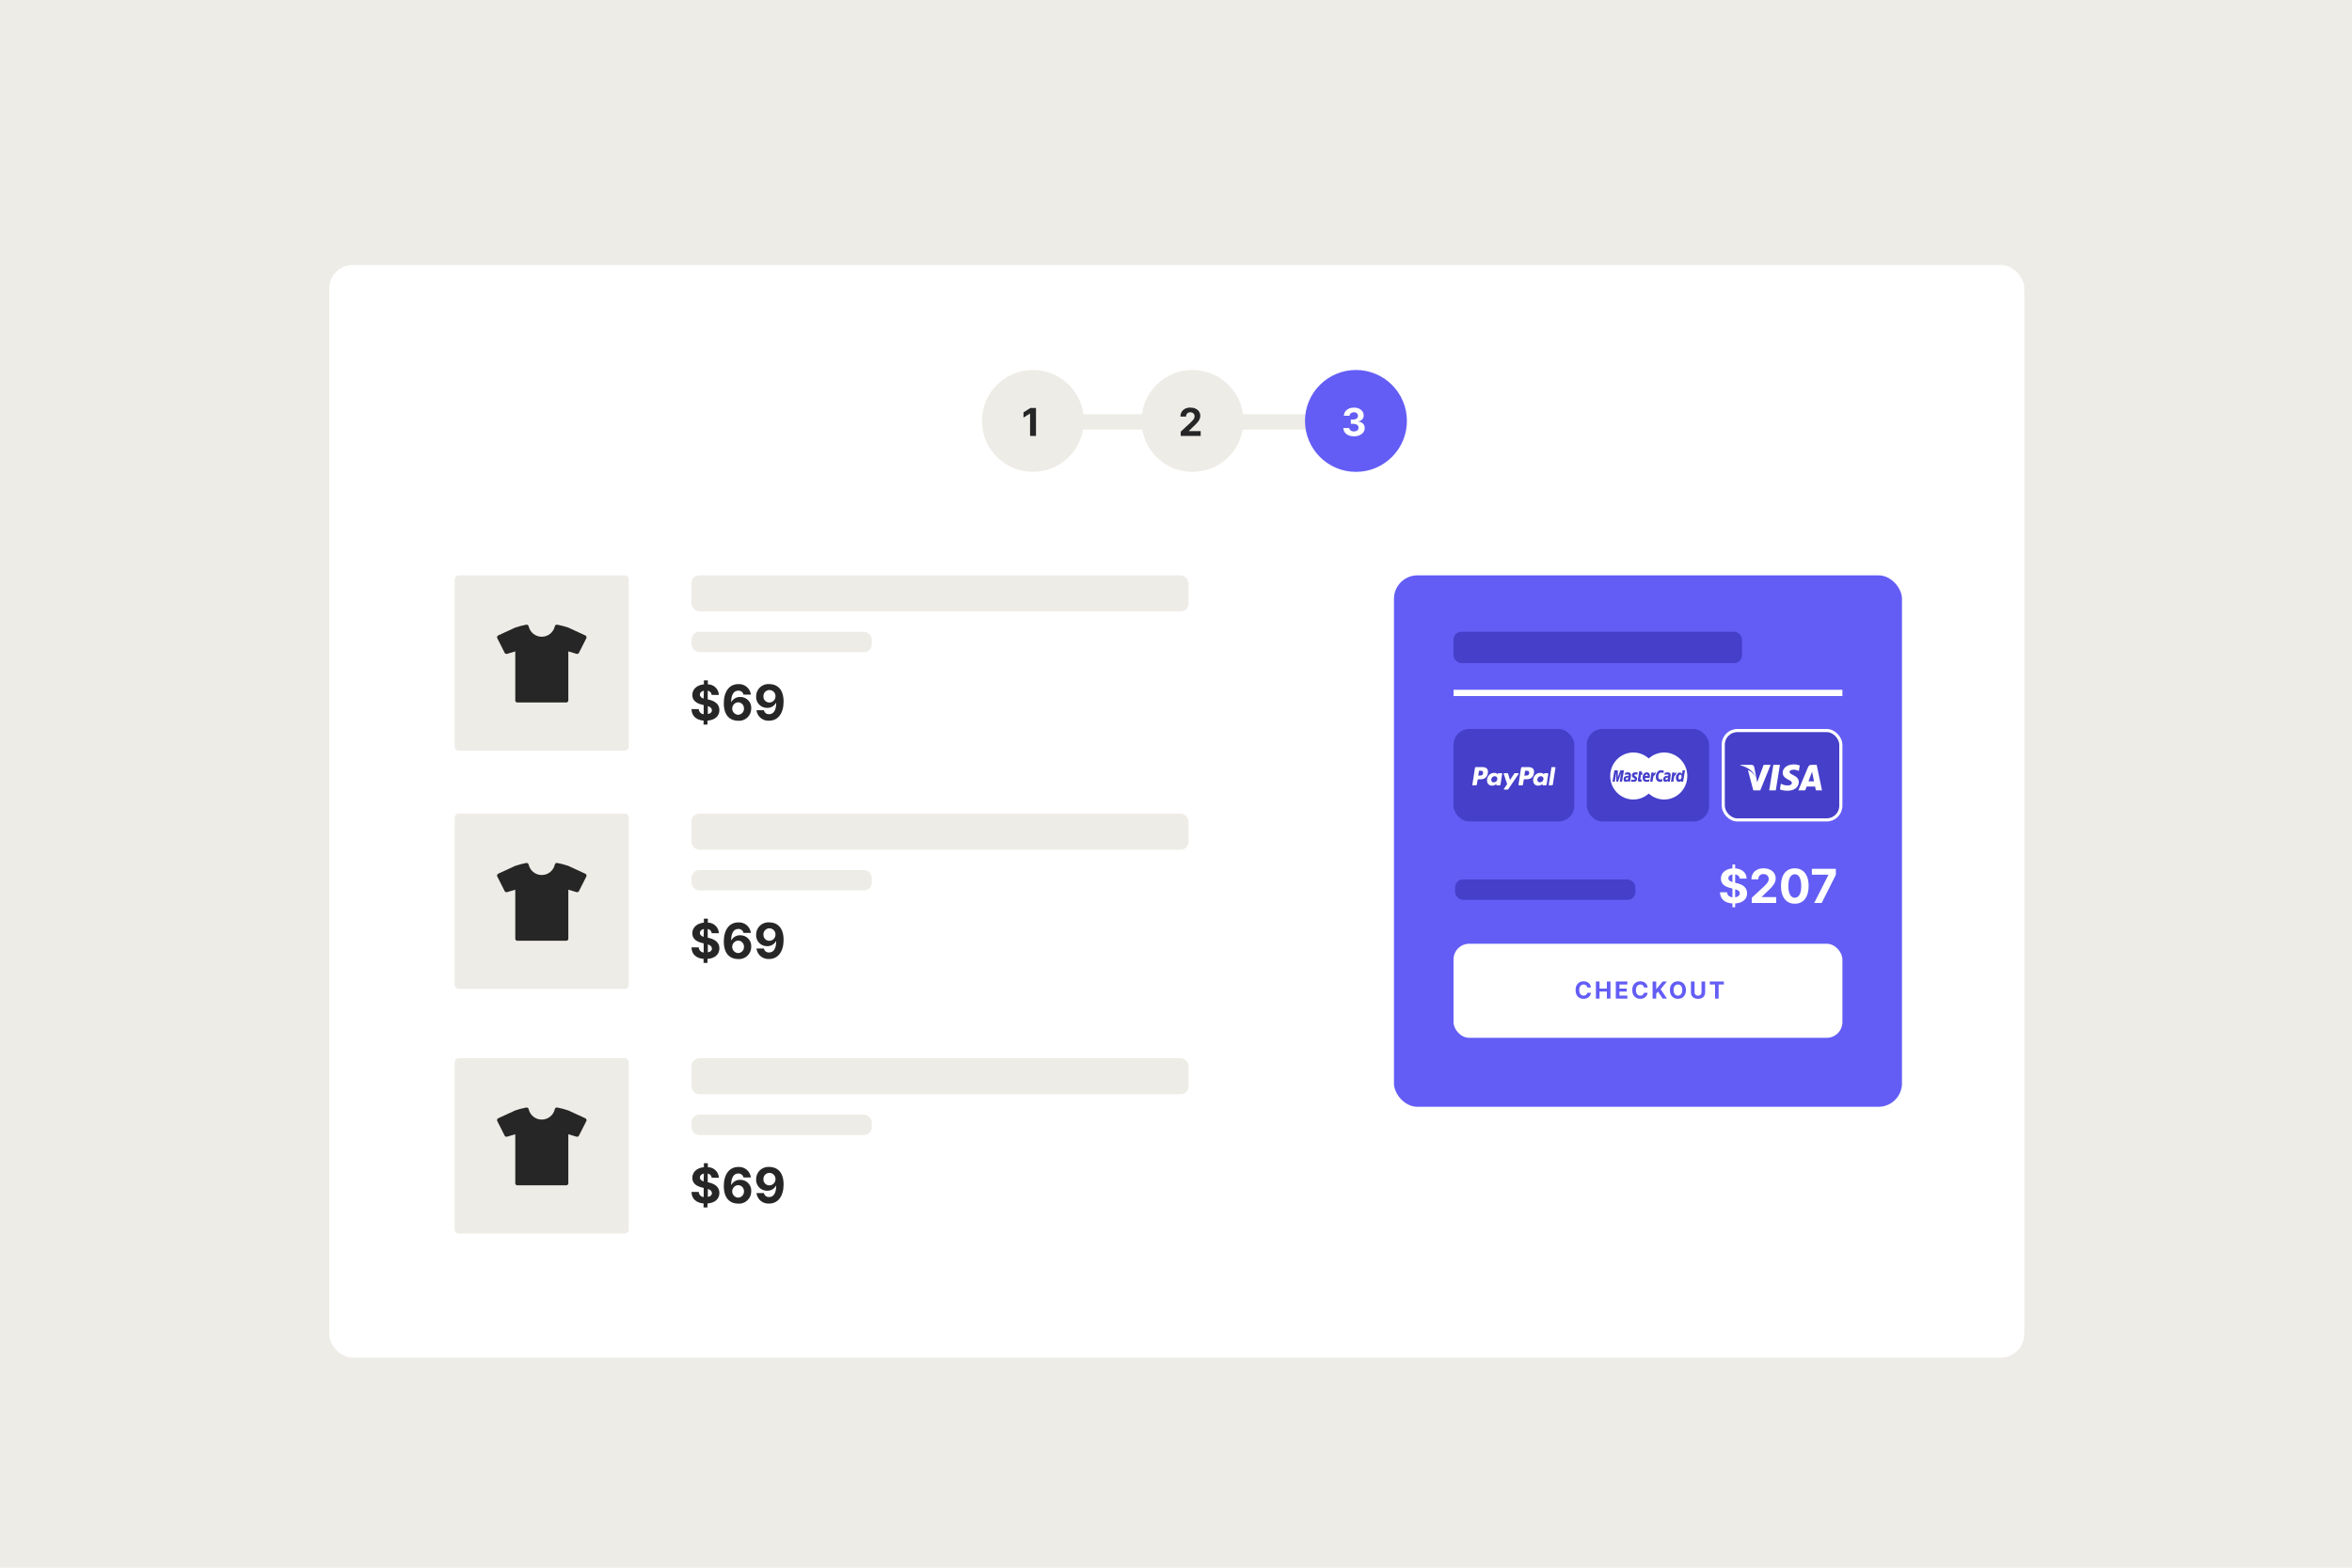 <svg width="1500" height="1000" viewBox="0 0 1500 1000" fill="none" xmlns="http://www.w3.org/2000/svg">
<rect width="1500" height="1000" fill="#EEECE6"/>
<rect x="210" y="169" width="1081" height="697" rx="15" fill="white"/>
<rect x="889" y="367" width="324" height="339" rx="15" fill="#635DF5"/>
<line x1="927" y1="442" x2="1175" y2="442" stroke="white" stroke-width="4"/>
<line x1="650.755" y1="269.113" x2="864.151" y2="269.113" stroke="#EEECE6" stroke-width="9.811"/>
<path d="M398.478 367H292.522C291.129 367 290 368.129 290 369.522V476.302C290 477.694 291.129 478.823 292.522 478.823H398.478C399.871 478.823 401 477.694 401 476.302V369.522C401 368.129 399.871 367 398.478 367Z" fill="#EEECE6"/>
<path d="M373.98 406.085C373.922 405.922 373.832 405.772 373.715 405.644C373.598 405.515 373.456 405.412 373.299 405.34L362.414 400.316C360.104 399.537 357.743 398.92 355.348 398.468H355.101C354.811 398.47 354.53 398.57 354.303 398.751C354.076 398.932 353.917 399.184 353.85 399.466C353.427 401.366 352.369 403.066 350.851 404.284C349.332 405.502 347.444 406.165 345.497 406.165C343.55 406.165 341.662 405.502 340.143 404.284C338.624 403.066 337.566 401.366 337.144 399.466C337.077 399.184 336.917 398.932 336.691 398.751C336.464 398.57 336.183 398.47 335.893 398.468C335.811 398.461 335.728 398.461 335.646 398.468C333.258 398.921 330.903 399.538 328.599 400.316L317.708 405.34C317.555 405.413 317.418 405.517 317.307 405.645C317.195 405.774 317.111 405.923 317.06 406.085C317.003 406.25 316.98 406.424 316.992 406.598C317.005 406.772 317.052 406.941 317.131 407.097L321.851 416.419C321.959 416.631 322.123 416.809 322.325 416.933C322.528 417.058 322.76 417.124 322.998 417.126C323.123 417.125 323.247 417.107 323.368 417.074L328.619 415.518V446.798C328.619 447.142 328.755 447.472 328.999 447.715C329.242 447.958 329.571 448.094 329.915 448.094H361.156C361.5 448.094 361.83 447.958 362.073 447.715C362.316 447.472 362.453 447.142 362.453 446.798V415.518L367.704 417.074C367.825 417.106 367.949 417.124 368.074 417.126C368.311 417.124 368.544 417.058 368.746 416.933C368.949 416.809 369.113 416.631 369.221 416.419L373.947 407.097C374.02 406.939 374.06 406.768 374.066 406.594C374.072 406.421 374.042 406.247 373.98 406.085Z" fill="#262626"/>
<rect x="441" y="367" width="317" height="23" rx="5" fill="#EEECE6"/>
<rect x="441" y="403" width="115" height="13" rx="5" fill="#EEECE6"/>
<path d="M448.723 459.674C444.038 459.269 441.127 456.788 441 452.306H445.634C445.667 453.143 446.005 453.939 446.583 454.544C447.16 455.15 447.939 455.525 448.773 455.598V449.749L447.71 449.496C443.887 448.584 441.532 446.66 441.532 443.318C441.532 439.545 444.57 436.937 448.9 436.532V434H451.432V436.532C453.249 436.524 454.999 437.222 456.312 438.478C457.625 439.734 458.399 441.451 458.471 443.267H453.888C453.823 442.602 453.539 441.978 453.081 441.492C452.622 441.006 452.016 440.687 451.356 440.583V446.128L452.014 446.28C455.939 447.166 458.8 449.167 458.8 452.939C458.8 456.712 456.015 459.32 451.204 459.674V462.206H448.672L448.723 459.674ZM448.9 440.583C447.33 440.912 446.368 441.824 446.368 443.115C446.368 444.407 447.355 445.09 448.723 445.647L448.9 440.583ZM453.964 452.939C453.964 451.673 453.027 450.99 451.432 450.407V455.471C453.052 455.269 454.065 454.281 454.065 452.939H453.964Z" fill="#262626"/>
<path d="M461.61 448.584C461.61 440.988 465.231 436.38 470.826 436.38C472.773 436.25 474.696 436.875 476.195 438.124C477.694 439.373 478.655 441.151 478.878 443.09H474.169C474.011 442.335 473.586 441.663 472.972 441.198C472.357 440.732 471.595 440.505 470.826 440.558C467.864 440.558 466.319 443.292 466.294 447.774H466.446C467.007 446.767 467.837 445.936 468.843 445.373C469.849 444.809 470.991 444.536 472.143 444.584C473.089 444.572 474.027 444.755 474.899 445.121C475.771 445.488 476.559 446.03 477.212 446.714C477.865 447.398 478.371 448.21 478.696 449.098C479.022 449.986 479.162 450.932 479.106 451.876C479.124 452.966 478.913 454.048 478.487 455.052C478.061 456.056 477.429 456.959 476.632 457.704C475.835 458.448 474.891 459.017 473.86 459.374C472.83 459.731 471.736 459.868 470.649 459.776C465.99 459.7 461.635 456.889 461.61 448.584ZM474.472 451.952C474.496 451.436 474.415 450.921 474.234 450.438C474.052 449.955 473.774 449.514 473.416 449.142C473.058 448.77 472.628 448.474 472.153 448.274C471.677 448.074 471.165 447.973 470.649 447.977C469.646 448.057 468.71 448.511 468.028 449.25C467.346 449.989 466.967 450.959 466.967 451.964C466.967 452.97 467.346 453.939 468.028 454.679C468.71 455.418 469.646 455.872 470.649 455.952C471.163 455.949 471.671 455.843 472.144 455.64C472.616 455.438 473.043 455.142 473.4 454.772C473.756 454.401 474.035 453.963 474.219 453.483C474.403 453.003 474.489 452.491 474.472 451.977V451.952Z" fill="#262626"/>
<path d="M499.741 447.521C499.741 455.117 496.121 459.725 490.525 459.725C488.578 459.862 486.652 459.244 485.148 458C483.644 456.755 482.677 454.979 482.448 453.041H487.183C487.335 453.798 487.759 454.473 488.374 454.939C488.99 455.406 489.755 455.631 490.525 455.573C493.462 455.573 495.032 452.838 495.032 448.356H494.88C494.321 449.365 493.491 450.198 492.485 450.762C491.479 451.325 490.335 451.597 489.183 451.547C488.238 451.555 487.301 451.37 486.431 451.002C485.561 450.634 484.775 450.092 484.122 449.408C483.47 448.725 482.964 447.915 482.637 447.029C482.31 446.142 482.168 445.198 482.22 444.255C482.202 443.164 482.413 442.082 482.839 441.078C483.265 440.074 483.897 439.171 484.694 438.426C485.491 437.682 486.435 437.113 487.466 436.756C488.496 436.399 489.59 436.262 490.677 436.355C495.336 436.405 499.716 439.241 499.741 447.521ZM486.879 444.153C486.851 444.668 486.929 445.182 487.108 445.665C487.287 446.148 487.562 446.59 487.918 446.962C488.274 447.335 488.702 447.63 489.177 447.831C489.651 448.031 490.162 448.133 490.677 448.129C491.72 448.115 492.715 447.69 493.446 446.945C494.177 446.2 494.583 445.197 494.576 444.153C494.589 443.637 494.5 443.123 494.314 442.642C494.127 442.16 493.846 441.721 493.488 441.348C493.13 440.976 492.702 440.679 492.228 440.474C491.754 440.268 491.244 440.159 490.727 440.153C490.208 440.149 489.693 440.251 489.214 440.452C488.736 440.654 488.303 440.951 487.943 441.325C487.583 441.7 487.302 442.143 487.12 442.63C486.937 443.116 486.855 443.634 486.879 444.153Z" fill="#262626"/>
<path d="M398.478 519H292.522C291.129 519 290 520.129 290 521.522V628.302C290 629.694 291.129 630.823 292.522 630.823H398.478C399.871 630.823 401 629.694 401 628.302V521.522C401 520.129 399.871 519 398.478 519Z" fill="#EEECE6"/>
<path d="M373.98 558.085C373.922 557.922 373.832 557.772 373.715 557.644C373.598 557.515 373.456 557.412 373.299 557.34L362.414 552.316C360.104 551.537 357.743 550.92 355.348 550.468H355.101C354.811 550.47 354.53 550.57 354.303 550.751C354.076 550.932 353.917 551.184 353.85 551.466C353.427 553.366 352.369 555.066 350.851 556.284C349.332 557.502 347.444 558.165 345.497 558.165C343.55 558.165 341.662 557.502 340.143 556.284C338.624 555.066 337.566 553.366 337.144 551.466C337.077 551.184 336.917 550.932 336.691 550.751C336.464 550.57 336.183 550.47 335.893 550.468C335.811 550.461 335.728 550.461 335.646 550.468C333.258 550.921 330.903 551.538 328.599 552.316L317.708 557.34C317.555 557.413 317.418 557.517 317.307 557.645C317.195 557.774 317.111 557.923 317.06 558.085C317.003 558.25 316.98 558.424 316.992 558.598C317.005 558.772 317.052 558.941 317.131 559.097L321.851 568.419C321.959 568.631 322.123 568.809 322.325 568.933C322.528 569.058 322.76 569.124 322.998 569.126C323.123 569.125 323.247 569.107 323.368 569.074L328.619 567.518V598.798C328.619 599.142 328.755 599.472 328.999 599.715C329.242 599.958 329.571 600.094 329.915 600.094H361.156C361.5 600.094 361.83 599.958 362.073 599.715C362.316 599.472 362.453 599.142 362.453 598.798V567.518L367.704 569.074C367.825 569.106 367.949 569.124 368.074 569.126C368.311 569.124 368.544 569.058 368.746 568.933C368.949 568.809 369.113 568.631 369.221 568.419L373.947 559.097C374.02 558.939 374.06 558.768 374.066 558.594C374.072 558.421 374.042 558.247 373.98 558.085Z" fill="#262626"/>
<rect x="441" y="519" width="317" height="23" rx="5" fill="#EEECE6"/>
<rect x="441" y="555" width="115" height="13" rx="5" fill="#EEECE6"/>
<path d="M448.723 611.674C444.038 611.269 441.127 608.788 441 604.306H445.634C445.667 605.143 446.005 605.939 446.583 606.544C447.16 607.15 447.939 607.525 448.773 607.598V601.749L447.71 601.496C443.887 600.584 441.532 598.66 441.532 595.318C441.532 591.545 444.57 588.937 448.9 588.532V586H451.432V588.532C453.249 588.524 454.999 589.222 456.312 590.478C457.625 591.734 458.399 593.451 458.471 595.267H453.888C453.823 594.602 453.539 593.978 453.081 593.492C452.622 593.006 452.016 592.687 451.356 592.583V598.128L452.014 598.28C455.939 599.166 458.8 601.167 458.8 604.939C458.8 608.712 456.015 611.32 451.204 611.674V614.206H448.672L448.723 611.674ZM448.9 592.583C447.33 592.912 446.368 593.824 446.368 595.115C446.368 596.407 447.355 597.09 448.723 597.647L448.9 592.583ZM453.964 604.939C453.964 603.673 453.027 602.99 451.432 602.407V607.471C453.052 607.269 454.065 606.281 454.065 604.939H453.964Z" fill="#262626"/>
<path d="M461.61 600.584C461.61 592.988 465.231 588.38 470.826 588.38C472.773 588.25 474.696 588.875 476.195 590.124C477.694 591.373 478.655 593.151 478.878 595.09H474.169C474.011 594.335 473.586 593.663 472.972 593.198C472.357 592.732 471.595 592.505 470.826 592.558C467.864 592.558 466.319 595.292 466.294 599.774H466.446C467.007 598.767 467.837 597.936 468.843 597.373C469.849 596.809 470.991 596.536 472.143 596.584C473.089 596.572 474.027 596.755 474.899 597.121C475.771 597.488 476.559 598.03 477.212 598.714C477.865 599.398 478.371 600.21 478.696 601.098C479.022 601.986 479.162 602.932 479.106 603.876C479.124 604.966 478.913 606.048 478.487 607.052C478.061 608.056 477.429 608.959 476.632 609.704C475.835 610.448 474.891 611.017 473.86 611.374C472.83 611.731 471.736 611.868 470.649 611.776C465.99 611.7 461.635 608.889 461.61 600.584ZM474.472 603.952C474.496 603.436 474.415 602.921 474.234 602.438C474.052 601.955 473.774 601.514 473.416 601.142C473.058 600.77 472.628 600.474 472.153 600.274C471.677 600.074 471.165 599.973 470.649 599.977C469.646 600.057 468.71 600.511 468.028 601.25C467.346 601.989 466.967 602.959 466.967 603.964C466.967 604.97 467.346 605.939 468.028 606.679C468.71 607.418 469.646 607.872 470.649 607.952C471.163 607.949 471.671 607.843 472.144 607.64C472.616 607.438 473.043 607.142 473.4 606.772C473.756 606.401 474.035 605.963 474.219 605.483C474.403 605.003 474.489 604.491 474.472 603.977V603.952Z" fill="#262626"/>
<path d="M499.741 599.521C499.741 607.117 496.121 611.725 490.525 611.725C488.578 611.862 486.652 611.244 485.148 610C483.644 608.755 482.677 606.979 482.448 605.041H487.183C487.335 605.798 487.759 606.473 488.374 606.939C488.99 607.406 489.755 607.631 490.525 607.573C493.462 607.573 495.032 604.838 495.032 600.356H494.88C494.321 601.365 493.491 602.198 492.485 602.762C491.479 603.325 490.335 603.597 489.183 603.547C488.238 603.555 487.301 603.37 486.431 603.002C485.561 602.634 484.775 602.092 484.122 601.408C483.47 600.725 482.964 599.915 482.637 599.029C482.31 598.142 482.168 597.198 482.22 596.255C482.202 595.164 482.413 594.082 482.839 593.078C483.265 592.074 483.897 591.171 484.694 590.426C485.491 589.682 486.435 589.113 487.466 588.756C488.496 588.399 489.59 588.262 490.677 588.355C495.336 588.405 499.716 591.241 499.741 599.521ZM486.879 596.153C486.851 596.668 486.929 597.182 487.108 597.665C487.287 598.148 487.562 598.59 487.918 598.962C488.274 599.335 488.702 599.63 489.177 599.831C489.651 600.031 490.162 600.133 490.677 600.129C491.72 600.115 492.715 599.69 493.446 598.945C494.177 598.2 494.583 597.197 494.576 596.153C494.589 595.637 494.5 595.123 494.314 594.642C494.127 594.16 493.846 593.721 493.488 593.348C493.13 592.976 492.702 592.679 492.228 592.474C491.754 592.268 491.244 592.159 490.727 592.153C490.208 592.149 489.693 592.251 489.214 592.452C488.736 592.654 488.303 592.951 487.943 593.325C487.583 593.7 487.302 594.143 487.12 594.63C486.937 595.116 486.855 595.634 486.879 596.153Z" fill="#262626"/>
<path d="M398.478 675H292.522C291.129 675 290 676.129 290 677.522V784.302C290 785.694 291.129 786.823 292.522 786.823H398.478C399.871 786.823 401 785.694 401 784.302V677.522C401 676.129 399.871 675 398.478 675Z" fill="#EEECE6"/>
<path d="M373.98 714.085C373.922 713.922 373.832 713.772 373.715 713.644C373.598 713.516 373.456 713.412 373.299 713.34L362.414 708.316C360.104 707.537 357.743 706.92 355.348 706.468H355.101C354.811 706.47 354.53 706.57 354.303 706.751C354.076 706.932 353.917 707.184 353.85 707.466C353.427 709.367 352.369 711.066 350.851 712.284C349.332 713.502 347.444 714.165 345.497 714.165C343.55 714.165 341.662 713.502 340.143 712.284C338.624 711.066 337.566 709.367 337.144 707.466C337.077 707.184 336.917 706.932 336.691 706.751C336.464 706.57 336.183 706.47 335.893 706.468C335.811 706.462 335.728 706.462 335.646 706.468C333.258 706.921 330.903 707.539 328.599 708.316L317.708 713.34C317.555 713.413 317.418 713.517 317.307 713.646C317.195 713.774 317.111 713.923 317.06 714.085C317.003 714.25 316.98 714.425 316.992 714.598C317.005 714.772 317.052 714.942 317.131 715.097L321.851 724.419C321.959 724.631 322.123 724.809 322.325 724.933C322.528 725.058 322.76 725.124 322.998 725.126C323.123 725.125 323.247 725.107 323.368 725.074L328.619 723.518V754.798C328.619 755.142 328.755 755.472 328.999 755.715C329.242 755.958 329.571 756.094 329.915 756.094H361.156C361.5 756.094 361.83 755.958 362.073 755.715C362.316 755.472 362.453 755.142 362.453 754.798V723.518L367.704 725.074C367.825 725.107 367.949 725.124 368.074 725.126C368.311 725.124 368.544 725.058 368.746 724.933C368.949 724.809 369.113 724.631 369.221 724.419L373.947 715.097C374.02 714.939 374.06 714.768 374.066 714.594C374.072 714.421 374.042 714.247 373.98 714.085Z" fill="#262626"/>
<rect x="441" y="675" width="317" height="23" rx="5" fill="#EEECE6"/>
<rect x="441" y="711" width="115" height="13" rx="5" fill="#EEECE6"/>
<path d="M448.723 767.674C444.038 767.269 441.127 764.788 441 760.306H445.634C445.667 761.143 446.005 761.939 446.583 762.544C447.16 763.15 447.939 763.525 448.773 763.598V757.749L447.71 757.496C443.887 756.584 441.532 754.66 441.532 751.318C441.532 747.545 444.57 744.937 448.9 744.532V742H451.432V744.532C453.249 744.524 454.999 745.222 456.312 746.478C457.625 747.734 458.399 749.451 458.471 751.267H453.888C453.823 750.602 453.539 749.978 453.081 749.492C452.622 749.006 452.016 748.687 451.356 748.583V754.128L452.014 754.28C455.939 755.166 458.8 757.167 458.8 760.939C458.8 764.712 456.015 767.32 451.204 767.674V770.206H448.672L448.723 767.674ZM448.9 748.583C447.33 748.912 446.368 749.824 446.368 751.115C446.368 752.407 447.355 753.09 448.723 753.647L448.9 748.583ZM453.964 760.939C453.964 759.673 453.027 758.99 451.432 758.407V763.471C453.052 763.269 454.065 762.281 454.065 760.939H453.964Z" fill="#262626"/>
<path d="M461.61 756.584C461.61 748.988 465.231 744.38 470.826 744.38C472.773 744.25 474.696 744.875 476.195 746.124C477.694 747.373 478.655 749.151 478.878 751.09H474.169C474.011 750.335 473.586 749.663 472.972 749.198C472.357 748.732 471.595 748.505 470.826 748.558C467.864 748.558 466.319 751.292 466.294 755.774H466.446C467.007 754.767 467.837 753.936 468.843 753.373C469.849 752.809 470.991 752.536 472.143 752.584C473.089 752.572 474.027 752.755 474.899 753.121C475.771 753.488 476.559 754.03 477.212 754.714C477.865 755.398 478.371 756.21 478.696 757.098C479.022 757.986 479.162 758.932 479.106 759.876C479.124 760.966 478.913 762.048 478.487 763.052C478.061 764.056 477.429 764.959 476.632 765.704C475.835 766.448 474.891 767.017 473.86 767.374C472.83 767.731 471.736 767.868 470.649 767.776C465.99 767.7 461.635 764.889 461.61 756.584ZM474.472 759.952C474.496 759.436 474.415 758.921 474.234 758.438C474.052 757.955 473.774 757.514 473.416 757.142C473.058 756.77 472.628 756.474 472.153 756.274C471.677 756.074 471.165 755.973 470.649 755.977C469.646 756.057 468.71 756.511 468.028 757.25C467.346 757.989 466.967 758.959 466.967 759.964C466.967 760.97 467.346 761.939 468.028 762.679C468.71 763.418 469.646 763.872 470.649 763.952C471.163 763.949 471.671 763.843 472.144 763.64C472.616 763.438 473.043 763.142 473.4 762.772C473.756 762.401 474.035 761.963 474.219 761.483C474.403 761.003 474.489 760.491 474.472 759.977V759.952Z" fill="#262626"/>
<path d="M499.741 755.521C499.741 763.117 496.121 767.725 490.525 767.725C488.578 767.862 486.652 767.244 485.148 766C483.644 764.755 482.677 762.979 482.448 761.041H487.183C487.335 761.798 487.759 762.473 488.374 762.939C488.99 763.406 489.755 763.631 490.525 763.573C493.462 763.573 495.032 760.838 495.032 756.356H494.88C494.321 757.365 493.491 758.198 492.485 758.762C491.479 759.325 490.335 759.597 489.183 759.547C488.238 759.555 487.301 759.37 486.431 759.002C485.561 758.634 484.775 758.092 484.122 757.408C483.47 756.725 482.964 755.915 482.637 755.029C482.31 754.142 482.168 753.198 482.22 752.255C482.202 751.164 482.413 750.082 482.839 749.078C483.265 748.074 483.897 747.171 484.694 746.426C485.491 745.682 486.435 745.113 487.466 744.756C488.496 744.399 489.59 744.262 490.677 744.355C495.336 744.405 499.716 747.241 499.741 755.521ZM486.879 752.153C486.851 752.668 486.929 753.182 487.108 753.665C487.287 754.148 487.562 754.59 487.918 754.962C488.274 755.335 488.702 755.63 489.177 755.831C489.651 756.031 490.162 756.133 490.677 756.129C491.72 756.115 492.715 755.69 493.446 754.945C494.177 754.2 494.583 753.197 494.576 752.153C494.589 751.637 494.5 751.123 494.314 750.642C494.127 750.16 493.846 749.721 493.488 749.348C493.13 748.976 492.702 748.679 492.228 748.474C491.754 748.268 491.244 748.159 490.727 748.153C490.208 748.149 489.693 748.251 489.214 748.452C488.736 748.654 488.303 748.951 487.943 749.325C487.583 749.7 487.302 750.143 487.12 750.63C486.937 751.116 486.855 751.634 486.879 752.153Z" fill="#262626"/>
<circle cx="658.727" cy="268.5" r="32.5" fill="#EEECE6"/>
<circle cx="760.519" cy="268.5" r="32.5" fill="#EEECE6"/>
<circle cx="864.764" cy="268.5" r="32.5" fill="#635DF5"/>
<path d="M660.706 260.235V278.073H656.935V263.815H656.83L652.745 266.375V263.031L657.161 260.235H660.706Z" fill="#262626"/>
<path d="M753.013 278.073V275.356L759.363 269.476C759.903 268.954 760.356 268.483 760.722 268.065C761.094 267.647 761.375 267.238 761.567 266.837C761.759 266.431 761.854 265.992 761.854 265.522C761.854 264.999 761.735 264.549 761.497 264.172C761.259 263.788 760.934 263.495 760.522 263.292C760.109 263.083 759.642 262.978 759.119 262.978C758.574 262.978 758.097 263.089 757.691 263.309C757.284 263.53 756.971 263.847 756.75 264.259C756.529 264.671 756.419 265.162 756.419 265.731H752.839C752.839 264.564 753.103 263.55 753.632 262.691C754.16 261.832 754.901 261.167 755.853 260.696C756.805 260.226 757.903 259.991 759.145 259.991C760.423 259.991 761.535 260.217 762.482 260.67C763.434 261.117 764.174 261.739 764.703 262.534C765.231 263.33 765.495 264.241 765.495 265.269C765.495 265.943 765.362 266.608 765.095 267.264C764.833 267.92 764.366 268.649 763.692 269.45C763.019 270.246 762.069 271.201 760.844 272.316L758.24 274.868V274.99H765.731V278.073H753.013Z" fill="#262626"/>
<path d="M863.493 278.317C862.192 278.317 861.034 278.094 860.018 277.647C859.007 277.194 858.209 276.572 857.622 275.783C857.042 274.987 856.742 274.07 856.725 273.03H860.523C860.546 273.466 860.688 273.849 860.95 274.18C861.217 274.505 861.571 274.758 862.012 274.938C862.454 275.118 862.95 275.208 863.502 275.208C864.077 275.208 864.585 275.106 865.026 274.903C865.467 274.7 865.813 274.418 866.063 274.058C866.312 273.698 866.437 273.283 866.437 272.812C866.437 272.336 866.303 271.915 866.036 271.549C865.775 271.178 865.398 270.887 864.904 270.678C864.416 270.469 863.836 270.365 863.162 270.365H861.498V267.595H863.162C863.731 267.595 864.233 267.496 864.669 267.299C865.11 267.101 865.453 266.828 865.697 266.48C865.941 266.126 866.063 265.713 866.063 265.243C866.063 264.796 865.955 264.404 865.74 264.067C865.531 263.725 865.235 263.457 864.852 263.266C864.474 263.074 864.033 262.978 863.528 262.978C863.017 262.978 862.549 263.071 862.125 263.257C861.702 263.437 861.362 263.696 861.106 264.032C860.851 264.369 860.714 264.764 860.697 265.217H857.082C857.1 264.189 857.393 263.283 857.962 262.499C858.531 261.715 859.297 261.103 860.261 260.661C861.231 260.214 862.326 259.991 863.545 259.991C864.776 259.991 865.853 260.214 866.777 260.661C867.7 261.109 868.417 261.713 868.928 262.473C869.445 263.228 869.701 264.076 869.695 265.017C869.701 266.015 869.39 266.849 868.763 267.516C868.141 268.184 867.331 268.608 866.333 268.788V268.928C867.645 269.096 868.644 269.552 869.329 270.295C870.02 271.033 870.363 271.956 870.357 273.065C870.363 274.081 870.069 274.984 869.477 275.774C868.89 276.564 868.08 277.185 867.047 277.638C866.013 278.091 864.829 278.317 863.493 278.317Z" fill="white"/>
<rect x="927" y="602" width="248" height="60" rx="10" fill="white"/>
<rect x="927" y="465" width="77" height="59" rx="10" fill="#453FCA"/>
<rect x="1012" y="465" width="78" height="59" rx="10" fill="#453FCA"/>
<rect x="1099" y="466" width="75" height="57" rx="9" fill="#453FCA" stroke="white" stroke-width="2"/>
<path d="M1104.87 578.727V551.455H1106.61V578.727H1104.87ZM1109.5 560.457C1109.41 559.597 1109.05 558.93 1108.4 558.454C1107.76 557.978 1106.88 557.74 1105.77 557.74C1105.02 557.74 1104.38 557.847 1103.86 558.06C1103.35 558.266 1102.95 558.553 1102.67 558.923C1102.4 559.292 1102.27 559.711 1102.27 560.18C1102.25 560.57 1102.33 560.911 1102.51 561.202C1102.7 561.494 1102.95 561.746 1103.27 561.959C1103.59 562.165 1103.96 562.346 1104.38 562.502C1104.79 562.651 1105.24 562.779 1105.72 562.886L1107.68 563.354C1108.63 563.567 1109.5 563.852 1110.3 564.207C1111.09 564.562 1111.78 564.999 1112.37 565.517C1112.95 566.036 1113.4 566.646 1113.72 567.349C1114.05 568.053 1114.21 568.859 1114.22 569.768C1114.21 571.103 1113.87 572.261 1113.2 573.241C1112.53 574.214 1111.56 574.97 1110.3 575.51C1109.04 576.043 1107.53 576.309 1105.75 576.309C1103.99 576.309 1102.45 576.039 1101.15 575.499C1099.85 574.96 1098.83 574.161 1098.1 573.102C1097.38 572.037 1097 570.719 1096.96 569.15H1101.42C1101.47 569.881 1101.68 570.492 1102.05 570.982C1102.43 571.465 1102.93 571.831 1103.56 572.08C1104.19 572.321 1104.9 572.442 1105.7 572.442C1106.48 572.442 1107.16 572.328 1107.73 572.101C1108.31 571.874 1108.76 571.558 1109.08 571.153C1109.4 570.748 1109.56 570.283 1109.56 569.757C1109.56 569.267 1109.42 568.855 1109.13 568.521C1108.84 568.187 1108.42 567.903 1107.87 567.669C1107.32 567.435 1106.65 567.222 1105.86 567.03L1103.48 566.433C1101.64 565.986 1100.19 565.286 1099.12 564.335C1098.06 563.383 1097.53 562.101 1097.54 560.489C1097.53 559.168 1097.88 558.013 1098.59 557.026C1099.31 556.039 1100.29 555.268 1101.54 554.714C1102.79 554.161 1104.21 553.884 1105.8 553.884C1107.42 553.884 1108.84 554.161 1110.04 554.714C1111.26 555.268 1112.2 556.039 1112.88 557.026C1113.55 558.013 1113.9 559.157 1113.92 560.457H1109.5ZM1117.19 576V572.676L1124.96 565.485C1125.62 564.846 1126.18 564.271 1126.62 563.759C1127.08 563.248 1127.42 562.747 1127.66 562.257C1127.89 561.76 1128.01 561.224 1128.01 560.648C1128.01 560.009 1127.86 559.459 1127.57 558.997C1127.28 558.528 1126.88 558.17 1126.38 557.921C1125.87 557.665 1125.3 557.538 1124.66 557.538C1123.99 557.538 1123.41 557.673 1122.92 557.942C1122.42 558.212 1122.03 558.599 1121.76 559.104C1121.49 559.608 1121.36 560.208 1121.36 560.904H1116.98C1116.98 559.477 1117.3 558.237 1117.95 557.186C1118.6 556.135 1119.5 555.322 1120.67 554.746C1121.83 554.171 1123.17 553.884 1124.69 553.884C1126.26 553.884 1127.62 554.161 1128.77 554.714C1129.94 555.261 1130.84 556.021 1131.49 556.994C1132.14 557.967 1132.46 559.082 1132.46 560.339C1132.46 561.163 1132.3 561.977 1131.97 562.779C1131.65 563.582 1131.08 564.473 1130.26 565.453C1129.43 566.426 1128.27 567.594 1126.77 568.958L1123.59 572.08V572.229H1132.75V576H1117.19ZM1144.65 576.479C1142.81 576.472 1141.24 576.021 1139.92 575.126C1138.6 574.232 1137.59 572.935 1136.88 571.238C1136.18 569.54 1135.83 567.499 1135.84 565.112C1135.84 562.733 1136.19 560.705 1136.89 559.029C1137.6 557.353 1138.61 556.078 1139.93 555.205C1141.25 554.324 1142.82 553.884 1144.65 553.884C1146.47 553.884 1148.04 554.324 1149.35 555.205C1150.68 556.085 1151.69 557.364 1152.4 559.04C1153.11 560.709 1153.46 562.733 1153.46 565.112C1153.46 567.506 1153.1 569.551 1152.39 571.249C1151.69 572.946 1150.68 574.242 1149.36 575.137C1148.05 576.032 1146.48 576.479 1144.65 576.479ZM1144.65 572.655C1145.9 572.655 1146.89 572.026 1147.64 570.769C1148.38 569.512 1148.75 567.626 1148.75 565.112C1148.75 563.457 1148.58 562.08 1148.24 560.979C1147.9 559.878 1147.43 559.05 1146.81 558.496C1146.2 557.942 1145.48 557.665 1144.65 557.665C1143.4 557.665 1142.41 558.287 1141.66 559.53C1140.92 560.773 1140.54 562.634 1140.53 565.112C1140.53 566.788 1140.7 568.188 1141.03 569.31C1141.37 570.425 1141.85 571.263 1142.47 571.824C1143.09 572.378 1143.81 572.655 1144.65 572.655ZM1157.02 576L1166.07 558.102V557.953H1155.53V554.182H1170.84V558.006L1161.78 576H1157.02Z" fill="white"/>
<rect x="928" y="561" width="115" height="13" rx="5" fill="#453FCA"/>
<rect x="927" y="403" width="184" height="20" rx="5" fill="#453FCA"/>
<g clip-path="url(#clip0_2068_1615)">
<path d="M968.196 493.191H966.211C966.022 493.191 965.844 493.287 965.738 493.446L963 497.554L961.841 493.607C961.768 493.36 961.544 493.191 961.292 493.191H959.341C959.106 493.191 958.94 493.427 959.016 493.653L961.2 500.188L959.146 503.142C958.984 503.374 959.147 503.695 959.427 503.695H961.409C961.597 503.695 961.773 503.601 961.88 503.444L968.479 493.74C968.637 493.508 968.474 493.19 968.196 493.19L968.196 493.191ZM954.931 497.106C954.74 498.255 953.845 499.026 952.702 499.026C952.13 499.026 951.671 498.838 951.376 498.483C951.084 498.131 950.975 497.629 951.067 497.07C951.244 495.931 952.154 495.135 953.279 495.135C953.839 495.135 954.295 495.325 954.594 495.683C954.897 496.044 955.016 496.55 954.929 497.106H954.931ZM957.682 493.191H955.707C955.539 493.191 955.394 493.316 955.368 493.487L955.282 494.049L955.144 493.846C954.716 493.214 953.764 493.002 952.812 493.002C950.63 493.002 948.768 494.686 948.405 497.048C948.216 498.226 948.484 499.353 949.14 500.138C949.742 500.861 950.602 501.161 951.626 501.161C953.385 501.161 954.359 500.011 954.359 500.011L954.271 500.569C954.238 500.782 954.4 500.974 954.611 500.974H956.389C956.671 500.974 956.911 500.765 956.955 500.481L958.023 493.595C958.056 493.383 957.895 493.191 957.683 493.191H957.682ZM945.835 493.239C945.61 494.747 944.481 494.747 943.387 494.747H942.765L943.201 491.932C943.227 491.762 943.371 491.637 943.541 491.637H943.826C944.571 491.637 945.273 491.637 945.636 492.068C945.853 492.327 945.918 492.71 945.836 493.239H945.835ZM945.36 489.305H941.237C940.954 489.305 940.715 489.515 940.67 489.798L939.003 500.569C938.97 500.781 939.132 500.973 939.343 500.973H941.312C941.594 500.973 941.834 500.763 941.878 500.48L942.327 497.574C942.371 497.29 942.611 497.081 942.893 497.081H944.197C946.913 497.081 948.48 495.742 948.89 493.089C949.074 491.929 948.897 491.016 948.364 490.379C947.778 489.677 946.739 489.305 945.359 489.305H945.36ZM989.413 489.601L987.721 500.568C987.688 500.78 987.849 500.972 988.061 500.972H989.762C990.044 500.972 990.284 500.763 990.328 500.479L991.997 489.709C992.03 489.496 991.868 489.305 991.657 489.305H989.753C989.584 489.305 989.439 489.429 989.414 489.601H989.413ZM984.335 497.106C984.144 498.255 983.249 499.026 982.106 499.026C981.534 499.026 981.075 498.838 980.781 498.483C980.488 498.131 980.379 497.629 980.471 497.07C980.648 495.931 981.558 495.135 982.683 495.135C983.243 495.135 983.699 495.325 983.999 495.683C984.301 496.044 984.42 496.55 984.333 497.106H984.335ZM987.086 493.191H985.112C984.943 493.191 984.799 493.316 984.772 493.487L984.686 494.049L984.548 493.846C984.12 493.214 983.167 493.002 982.216 493.002C980.034 493.002 978.172 494.686 977.809 497.048C977.62 498.226 977.888 499.353 978.545 500.138C979.147 500.861 980.006 501.161 981.031 501.161C982.789 501.161 983.764 500.011 983.764 500.011L983.676 500.569C983.643 500.782 983.804 500.974 984.015 500.974H985.793C986.076 500.974 986.315 500.765 986.36 500.481L987.427 493.595C987.46 493.382 987.298 493.191 987.088 493.191H987.086ZM975.24 493.239C975.014 494.747 973.885 494.747 972.791 494.747H972.169L972.605 491.932C972.631 491.762 972.775 491.637 972.945 491.637H973.231C973.975 491.637 974.677 491.637 975.04 492.068C975.256 492.327 975.322 492.71 975.24 493.239ZM974.764 489.305H970.641C970.359 489.305 970.119 489.515 970.075 489.798L968.408 500.569C968.374 500.781 968.537 500.973 968.747 500.973H970.862C971.059 500.973 971.227 500.827 971.258 500.628L971.732 497.575C971.776 497.291 972.016 497.082 972.297 497.082H973.602C976.317 497.082 977.885 495.743 978.294 493.09C978.478 491.929 978.301 491.017 977.768 490.379C977.182 489.677 976.143 489.306 974.764 489.306V489.305Z" fill="white"/>
</g>
<path d="M1061.33 480C1057.56 480 1054.11 481.447 1051.5 483.822C1048.89 481.447 1045.45 480 1041.67 480C1033.52 480 1026.92 486.715 1026.92 495C1026.92 503.285 1033.52 510 1041.67 510C1045.45 510 1048.89 508.553 1051.5 506.178C1054.11 508.553 1057.56 510 1061.33 510C1069.48 510 1076.08 503.285 1076.08 495C1076.08 486.715 1069.48 480 1061.33 480ZM1033 498.589L1033.85 493.143L1031.91 498.589H1030.81V493.143L1029.84 498.589H1028.38L1029.59 491.41H1031.78V495.866L1033.37 491.41H1035.68L1034.46 498.589H1033H1033ZM1039.82 497.104C1039.74 497.599 1039.65 497.97 1039.57 498.217V498.589H1038.36V497.97C1038.03 498.465 1037.51 498.712 1036.78 498.712C1036.37 498.712 1036.04 498.589 1035.8 498.341C1035.56 498.012 1035.44 497.599 1035.44 497.104C1035.44 496.361 1035.64 495.825 1036.04 495.495C1036.61 495.082 1037.3 494.876 1038.11 494.876H1038.72V494.505C1038.72 494.176 1038.4 494.01 1037.75 494.01C1037.34 494.01 1036.82 494.093 1036.17 494.258C1036.25 493.928 1036.33 493.515 1036.41 493.02C1037.06 492.772 1037.63 492.649 1038.11 492.649C1039.49 492.649 1040.18 493.226 1040.18 494.381C1040.18 494.712 1040.14 495.083 1040.06 495.495C1039.98 496.072 1039.9 496.609 1039.82 497.104V497.104ZM1044.2 494.134C1043.95 494.053 1043.59 494.01 1043.1 494.01C1042.62 494.01 1042.37 494.176 1042.37 494.505C1042.37 494.671 1042.41 494.796 1042.49 494.876L1042.98 495.124C1043.71 495.538 1044.08 496.072 1044.08 496.732C1044.08 498.053 1043.3 498.712 1041.76 498.712C1041.03 498.712 1040.5 498.671 1040.18 498.589C1040.26 498.26 1040.34 497.805 1040.43 497.227C1041.07 497.393 1041.52 497.475 1041.76 497.475C1042.33 497.475 1042.62 497.311 1042.62 496.98C1042.62 496.816 1042.57 496.691 1042.49 496.609C1042.33 496.445 1042.13 496.32 1041.89 496.237C1041.16 495.908 1040.79 495.371 1040.79 494.629C1040.79 493.31 1041.52 492.649 1042.98 492.649C1043.71 492.649 1044.2 492.691 1044.44 492.772L1044.2 494.133L1044.2 494.134ZM1047.36 494.258H1046.51C1046.51 494.672 1046.47 495.043 1046.39 495.371C1046.39 495.454 1046.37 495.619 1046.33 495.866C1046.29 496.114 1046.23 496.281 1046.15 496.361V496.856C1046.15 497.187 1046.31 497.351 1046.63 497.351C1046.79 497.351 1046.96 497.31 1047.12 497.227L1046.88 498.589C1046.63 498.671 1046.27 498.712 1045.78 498.712C1044.97 498.712 1044.56 498.3 1044.56 497.475C1044.56 496.98 1044.64 496.445 1044.81 495.866L1045.42 491.905H1046.88L1046.75 492.772H1047.48L1047.36 494.258V494.258ZM1052.11 496.237H1049.07C1049.07 496.652 1049.15 496.94 1049.31 497.104C1049.55 497.351 1049.92 497.475 1050.4 497.475C1050.89 497.475 1051.42 497.311 1051.99 496.98L1051.74 498.465C1051.34 498.631 1050.81 498.712 1050.16 498.712C1048.46 498.712 1047.61 497.846 1047.61 496.113C1047.61 495.042 1047.85 494.215 1048.34 493.638C1048.82 492.979 1049.43 492.648 1050.16 492.648C1050.81 492.648 1051.34 492.854 1051.74 493.267C1052.07 493.598 1052.23 494.092 1052.23 494.752C1052.23 495.33 1052.19 495.825 1052.11 496.237V496.237ZM1054.54 495.124C1054.3 496.033 1054.1 497.187 1053.93 498.59H1052.35L1052.47 498.218C1052.8 495.909 1053.04 494.093 1053.2 492.772H1054.66L1054.54 493.639C1054.79 493.226 1055.03 492.98 1055.27 492.896C1055.52 492.649 1055.76 492.607 1056 492.772C1055.92 492.855 1055.72 493.434 1055.39 494.505C1055.07 494.424 1054.78 494.629 1054.54 495.124H1054.54ZM1060.02 498.466C1059.69 498.632 1059.25 498.713 1058.68 498.713C1057.87 498.713 1057.22 498.425 1056.73 497.847C1056.25 497.352 1056 496.61 1056 495.62C1056 494.382 1056.33 493.351 1056.98 492.526C1057.54 491.702 1058.36 491.288 1059.41 491.288C1059.82 491.288 1060.38 491.412 1061.11 491.66L1060.87 493.145C1060.38 492.897 1059.94 492.773 1059.53 492.773C1058.88 492.773 1058.39 493.021 1058.07 493.516C1057.75 493.93 1057.59 494.588 1057.59 495.496C1057.59 496.073 1057.71 496.486 1057.95 496.733C1058.19 497.064 1058.52 497.228 1058.92 497.228C1059.33 497.228 1059.78 497.105 1060.26 496.857L1060.02 498.467V498.466ZM1065.43 494.876C1065.39 495.124 1065.37 495.33 1065.37 495.495C1065.29 495.909 1065.21 496.465 1065.13 497.166C1065.05 497.868 1064.97 498.341 1064.89 498.589H1063.67V497.97C1063.34 498.465 1062.82 498.712 1062.09 498.712C1061.68 498.712 1061.36 498.589 1061.11 498.341C1060.87 498.012 1060.75 497.599 1060.75 497.104C1060.75 496.361 1060.95 495.825 1061.36 495.495C1061.92 495.082 1062.57 494.876 1063.3 494.876H1063.91C1063.99 494.796 1064.03 494.672 1064.03 494.505C1064.03 494.176 1063.71 494.01 1063.06 494.01C1062.65 494.01 1062.13 494.093 1061.48 494.258C1061.48 493.928 1061.56 493.515 1061.72 493.02C1062.37 492.772 1062.94 492.649 1063.43 492.649C1064.81 492.649 1065.5 493.226 1065.5 494.381C1065.5 494.465 1065.48 494.629 1065.44 494.877L1065.43 494.876ZM1067.81 495.124C1067.64 495.619 1067.44 496.776 1067.2 498.59H1065.62L1065.74 498.218C1066.06 496.404 1066.31 494.588 1066.47 492.772H1067.93C1067.93 493.103 1067.89 493.391 1067.81 493.639C1068.05 493.226 1068.29 492.98 1068.54 492.896C1068.86 492.732 1069.1 492.692 1069.27 492.772C1068.94 493.187 1068.74 493.763 1068.66 494.505C1068.33 494.424 1068.05 494.629 1067.81 495.124H1067.81ZM1071.95 498.589L1072.07 498.094C1071.74 498.508 1071.29 498.712 1070.73 498.712C1070.08 498.712 1069.63 498.508 1069.39 498.094C1068.98 497.518 1068.78 496.939 1068.78 496.361C1068.78 495.291 1069.07 494.423 1069.63 493.762C1070.04 493.102 1070.61 492.772 1071.34 492.772C1071.82 492.772 1072.31 493.019 1072.8 493.514L1073.04 491.41H1074.62L1073.41 498.589H1071.94H1071.95ZM1036.9 496.856C1036.9 497.271 1037.06 497.475 1037.38 497.475C1037.71 497.475 1037.95 497.351 1038.11 497.104C1038.36 496.856 1038.48 496.485 1038.48 495.99H1038.11C1037.3 495.99 1036.9 496.281 1036.9 496.856H1036.9ZM1050.65 494.134C1050.57 494.134 1050.48 494.093 1050.4 494.01H1050.16C1049.67 494.01 1049.35 494.341 1049.19 495H1050.89V494.629L1050.77 494.381C1050.77 494.301 1050.73 494.217 1050.65 494.134H1050.65ZM1062.21 496.856C1062.21 497.271 1062.37 497.475 1062.7 497.475C1063.02 497.475 1063.26 497.351 1063.43 497.104C1063.67 496.856 1063.79 496.485 1063.79 495.99H1063.43C1062.61 495.99 1062.21 496.281 1062.21 496.856ZM1071.58 494.134C1071.26 494.134 1070.97 494.34 1070.73 494.753C1070.56 495 1070.49 495.455 1070.49 496.114C1070.49 496.856 1070.73 497.227 1071.22 497.227C1071.54 497.227 1071.82 497.063 1072.07 496.732C1072.31 496.403 1072.43 495.908 1072.43 495.247C1072.43 494.505 1072.15 494.134 1071.58 494.134H1071.58Z" fill="white"/>
<path d="M1118.76 489.246C1118.56 488.204 1117.77 487.875 1116.86 487.875H1110.05L1110 488.204C1114.67 489.398 1118.51 491.937 1120.23 496.736L1118.76 489.246L1118.76 489.246ZM1120.66 498.996L1120.23 496.737C1119.34 494.375 1117.18 492.192 1114.75 491.201L1118.17 504.152H1122.62L1129.25 487.876H1124.78L1120.66 498.997L1120.66 498.996ZM1132.52 504.175L1135.16 487.875H1130.95L1128.31 504.175H1132.52H1132.52ZM1144.02 487.595C1139.86 487.595 1136.94 489.805 1136.91 492.977C1136.89 495.315 1139 496.609 1140.6 497.397C1142.25 498.183 1142.78 498.716 1142.78 499.427C1142.78 500.519 1141.46 501.003 1140.27 501.003C1138.57 501.003 1137.65 500.799 1136.31 500.164L1135.75 499.885L1135.16 503.54C1136.15 503.997 1137.96 504.404 1139.86 504.404C1144.28 504.43 1147.15 502.22 1147.2 498.845C1147.2 496.99 1146.06 495.595 1143.64 494.425C1142.17 493.691 1141.28 493.155 1141.28 492.395C1141.28 491.71 1142.04 490.997 1143.7 490.997C1145.07 490.974 1146.08 491.253 1146.84 491.608L1147.22 491.81L1147.81 488.28C1146.97 487.951 1145.65 487.595 1144.02 487.595L1144.02 487.595ZM1155.35 487.875C1154.33 487.875 1153.57 488.18 1153.14 489.246L1146.89 504.175H1151.31C1152.02 502.171 1152.2 501.738 1152.2 501.738C1152.68 501.738 1156.97 501.738 1157.58 501.738C1157.58 501.738 1157.71 502.297 1158.09 504.175H1162L1158.6 487.876H1155.35L1155.35 487.875ZM1153.39 498.387C1153.39 498.387 1153.75 497.447 1155.07 493.842C1155.04 493.868 1155.42 492.902 1155.63 492.293L1155.93 493.69C1156.72 497.575 1156.9 498.387 1156.9 498.387C1156.24 498.387 1154.23 498.387 1153.39 498.387V498.387Z" fill="white"/>
<path d="M1014.65 629.91H1012.31C1012.27 629.608 1012.18 629.34 1012.05 629.106C1011.92 628.868 1011.75 628.665 1011.55 628.499C1011.34 628.332 1011.1 628.204 1010.83 628.115C1010.57 628.026 1010.28 627.982 1009.96 627.982C1009.4 627.982 1008.91 628.122 1008.49 628.403C1008.07 628.68 1007.74 629.085 1007.51 629.617C1007.28 630.146 1007.17 630.789 1007.17 631.545C1007.17 632.323 1007.28 632.977 1007.51 633.506C1007.75 634.035 1008.07 634.434 1008.49 634.704C1008.91 634.974 1009.4 635.109 1009.95 635.109C1010.26 635.109 1010.54 635.068 1010.8 634.987C1011.07 634.905 1011.31 634.786 1011.51 634.63C1011.72 634.47 1011.89 634.276 1012.02 634.049C1012.16 633.822 1012.26 633.562 1012.31 633.271L1014.65 633.282C1014.58 633.783 1014.43 634.266 1014.19 634.731C1013.95 635.192 1013.63 635.606 1013.23 635.972C1012.83 636.334 1012.35 636.622 1011.79 636.835C1011.24 637.044 1010.61 637.149 1009.91 637.149C1008.94 637.149 1008.07 636.929 1007.3 636.489C1006.54 636.048 1005.93 635.411 1005.49 634.576C1005.05 633.742 1004.83 632.732 1004.83 631.545C1004.83 630.356 1005.05 629.344 1005.5 628.509C1005.95 627.675 1006.55 627.039 1007.32 626.602C1008.09 626.162 1008.95 625.942 1009.91 625.942C1010.54 625.942 1011.13 626.031 1011.67 626.208C1012.21 626.386 1012.69 626.645 1013.11 626.986C1013.53 627.323 1013.87 627.737 1014.13 628.227C1014.4 628.717 1014.57 629.278 1014.65 629.91ZM1017.8 637V626.091H1020.11V630.592H1024.79V626.091H1027.09V637H1024.79V632.494H1020.11V637H1017.8ZM1030.49 637V626.091H1037.84V627.993H1032.8V630.592H1037.46V632.494H1032.8V635.098H1037.86V637H1030.49ZM1050.8 629.91H1048.47C1048.42 629.608 1048.34 629.34 1048.21 629.106C1048.08 628.868 1047.91 628.665 1047.7 628.499C1047.49 628.332 1047.26 628.204 1046.99 628.115C1046.72 628.026 1046.43 627.982 1046.12 627.982C1045.55 627.982 1045.06 628.122 1044.64 628.403C1044.22 628.68 1043.9 629.085 1043.67 629.617C1043.44 630.146 1043.32 630.789 1043.32 631.545C1043.32 632.323 1043.44 632.977 1043.67 633.506C1043.9 634.035 1044.23 634.434 1044.65 634.704C1045.07 634.974 1045.55 635.109 1046.1 635.109C1046.41 635.109 1046.7 635.068 1046.96 634.987C1047.23 634.905 1047.46 634.786 1047.67 634.63C1047.87 634.47 1048.04 634.276 1048.18 634.049C1048.32 633.822 1048.41 633.562 1048.47 633.271L1050.8 633.282C1050.74 633.783 1050.59 634.266 1050.35 634.731C1050.11 635.192 1049.79 635.606 1049.38 635.972C1048.98 636.334 1048.5 636.622 1047.95 636.835C1047.39 637.044 1046.76 637.149 1046.07 637.149C1045.09 637.149 1044.22 636.929 1043.46 636.489C1042.69 636.048 1042.09 635.411 1041.64 634.576C1041.2 633.742 1040.98 632.732 1040.98 631.545C1040.98 630.356 1041.21 629.344 1041.65 628.509C1042.1 627.675 1042.71 627.039 1043.48 626.602C1044.24 626.162 1045.11 625.942 1046.07 625.942C1046.7 625.942 1047.28 626.031 1047.82 626.208C1048.37 626.386 1048.85 626.645 1049.27 626.986C1049.69 627.323 1050.03 627.737 1050.29 628.227C1050.56 628.717 1050.73 629.278 1050.8 629.91ZM1053.95 637V626.091H1056.26V630.901H1056.4L1060.33 626.091H1063.1L1059.05 630.975L1063.14 637H1060.38L1057.4 632.515L1056.26 633.9V637H1053.95ZM1075.21 631.545C1075.21 632.735 1074.98 633.747 1074.53 634.582C1074.08 635.416 1073.47 636.054 1072.7 636.494C1071.93 636.931 1071.06 637.149 1070.1 637.149C1069.13 637.149 1068.26 636.929 1067.49 636.489C1066.72 636.048 1066.11 635.411 1065.66 634.576C1065.21 633.742 1064.99 632.732 1064.99 631.545C1064.99 630.356 1065.21 629.344 1065.66 628.509C1066.11 627.675 1066.72 627.039 1067.49 626.602C1068.26 626.162 1069.13 625.942 1070.1 625.942C1071.06 625.942 1071.93 626.162 1072.7 626.602C1073.47 627.039 1074.08 627.675 1074.53 628.509C1074.98 629.344 1075.21 630.356 1075.21 631.545ZM1072.87 631.545C1072.87 630.775 1072.75 630.125 1072.52 629.596C1072.29 629.067 1071.97 628.665 1071.56 628.392C1071.14 628.119 1070.66 627.982 1070.1 627.982C1069.54 627.982 1069.05 628.119 1068.64 628.392C1068.22 628.665 1067.9 629.067 1067.67 629.596C1067.44 630.125 1067.33 630.775 1067.33 631.545C1067.33 632.316 1067.44 632.966 1067.67 633.495C1067.9 634.024 1068.22 634.425 1068.64 634.699C1069.05 634.972 1069.54 635.109 1070.1 635.109C1070.66 635.109 1071.14 634.972 1071.56 634.699C1071.97 634.425 1072.29 634.024 1072.52 633.495C1072.75 632.966 1072.87 632.316 1072.87 631.545ZM1085.15 626.091H1087.46V633.175C1087.46 633.971 1087.27 634.667 1086.89 635.263C1086.51 635.86 1085.99 636.325 1085.31 636.659C1084.63 636.989 1083.84 637.154 1082.94 637.154C1082.03 637.154 1081.24 636.989 1080.56 636.659C1079.88 636.325 1079.36 635.86 1078.98 635.263C1078.6 634.667 1078.41 633.971 1078.41 633.175V626.091H1080.72V632.978C1080.72 633.394 1080.81 633.763 1080.99 634.086C1081.18 634.409 1081.44 634.663 1081.77 634.848C1082.1 635.033 1082.49 635.125 1082.94 635.125C1083.38 635.125 1083.77 635.033 1084.1 634.848C1084.44 634.663 1084.69 634.409 1084.88 634.086C1085.06 633.763 1085.15 633.394 1085.15 632.978V626.091ZM1090.44 627.993V626.091H1099.4V627.993H1096.06V637H1093.78V627.993H1090.44Z" fill="#635DF5"/>
<defs>
<clipPath id="clip0_2068_1615">
<rect width="53" height="27" fill="white" transform="translate(939 483)"/>
</clipPath>
</defs>
</svg>
